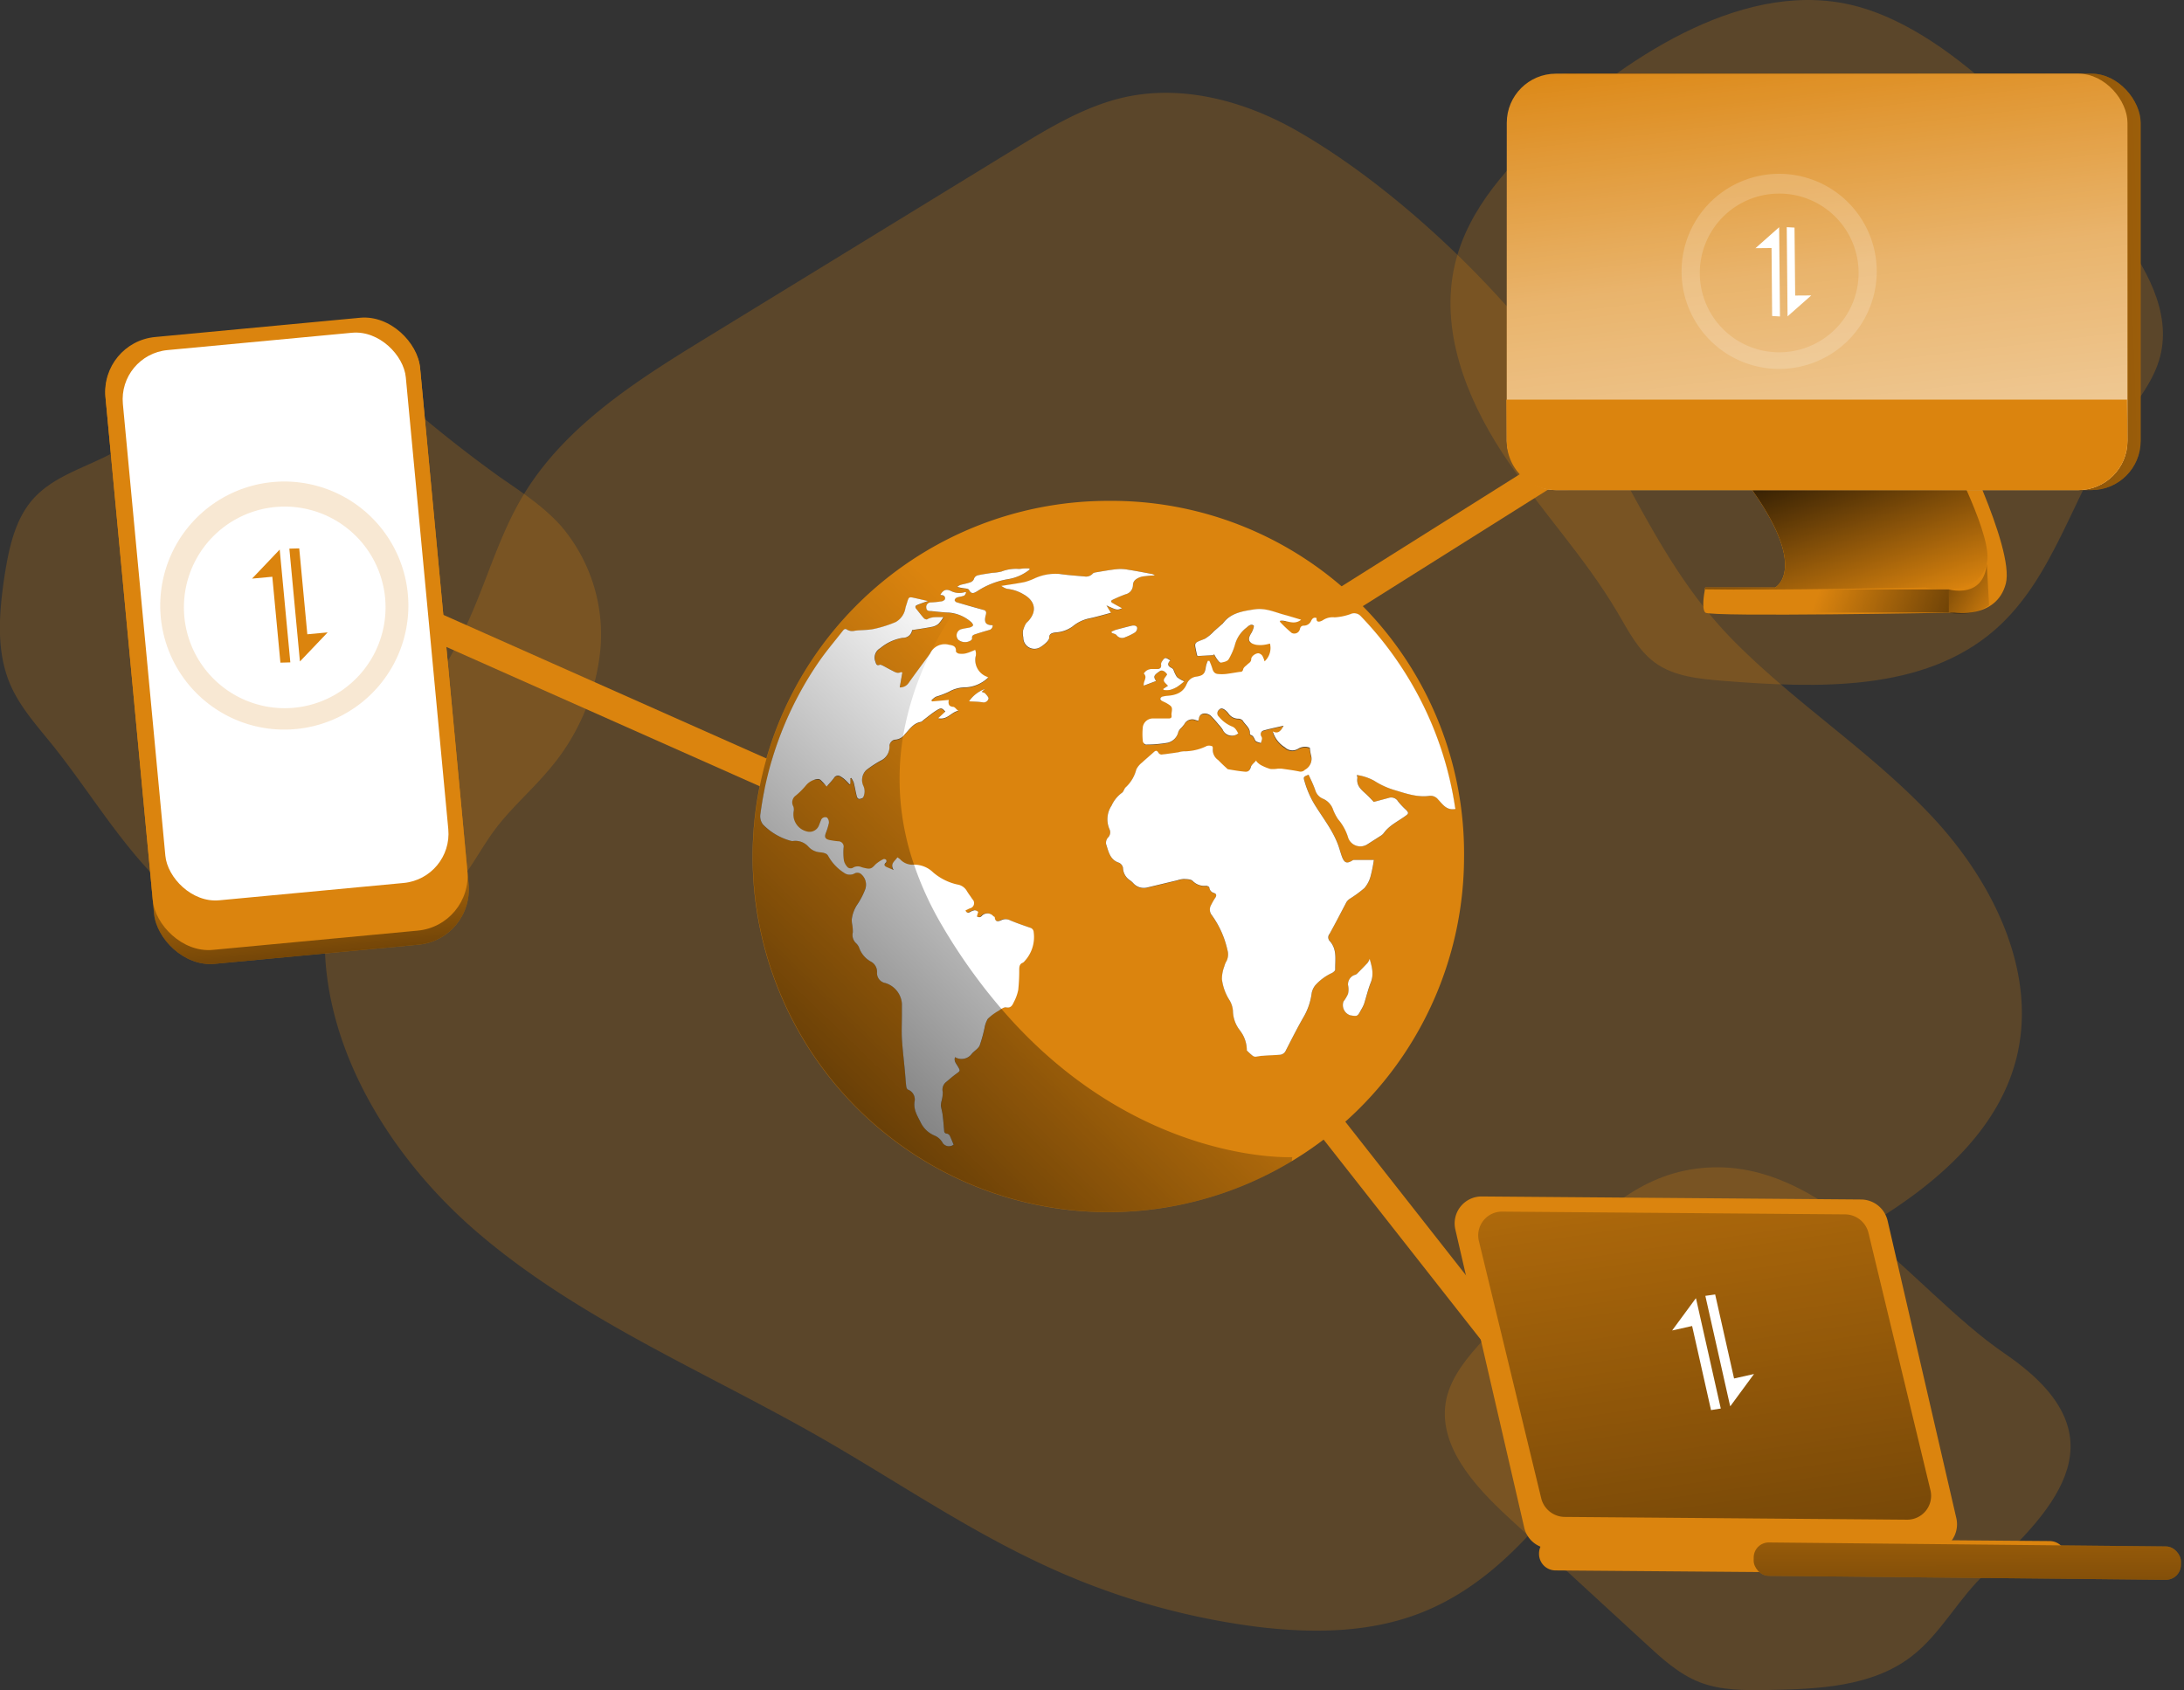 <svg id="Layer_1" data-name="Layer 1" xmlns="http://www.w3.org/2000/svg" xmlns:xlink="http://www.w3.org/1999/xlink" viewBox="0 0 404.86 313.38"><rect x="0" y="0" width="404.86" height="313.38" fill="#333333" stroke="none"/><defs><linearGradient id="linear-gradient" x1="164.82" y1="228.41" x2="165.31" y2="282.65" gradientTransform="translate(-103.43 -73.21)" gradientUnits="userSpaceOnUse"><stop offset="0" stop-opacity="0"/><stop offset="0.99"/></linearGradient><linearGradient id="linear-gradient-2" x1="222.09" y1="151.43" x2="114.1" y2="263.33" gradientTransform="matrix(1, 0, 0, 1, 0, 0)" xlink:href="#linear-gradient"/><linearGradient id="linear-gradient-3" x1="298.15" y1="157.39" x2="340.5" y2="431.67" gradientTransform="translate(13.97 7.37) rotate(0.46)" xlink:href="#linear-gradient"/><linearGradient id="linear-gradient-4" x1="361.09" y1="253.04" x2="362.06" y2="334.39" gradientTransform="translate(11.7 10.25)" xlink:href="#linear-gradient"/><linearGradient id="linear-gradient-5" x1="237.48" y1="24.66" x2="262.65" y2="187.72" gradientTransform="matrix(1, 0, 0, 1, 0, 0)" xlink:href="#linear-gradient"/><linearGradient id="linear-gradient-6" x1="353.67" y1="118.9" x2="340.48" y2="80.34" gradientTransform="matrix(1, 0, 0, 1, 0, 0)" xlink:href="#linear-gradient"/><linearGradient id="linear-gradient-7" x1="450.23" y1="48.18" x2="264.31" y2="55.02" gradientTransform="matrix(1, 0, 0, 1, 0, 0)" xlink:href="#linear-gradient"/><linearGradient id="linear-gradient-8" x1="330.64" y1="0.48" x2="349.21" y2="155.38" gradientUnits="userSpaceOnUse"><stop offset="0.02" stop-color="#fff" stop-opacity="0"/><stop offset="0.32" stop-color="#fff" stop-opacity="0.39"/><stop offset="0.68" stop-color="#fff" stop-opacity="0.68"/><stop offset="1" stop-color="#fff"/></linearGradient><linearGradient id="linear-gradient-9" x1="336.81" y1="110.73" x2="382.86" y2="127.96" gradientTransform="matrix(1, 0, 0, 1, 0, 0)" xlink:href="#linear-gradient"/><linearGradient id="linear-gradient-10" x1="379.08" y1="116.33" x2="356.73" y2="102.53" gradientTransform="matrix(1, 0, 0, 1, 0, 0)" xlink:href="#linear-gradient"/></defs><title>network 1</title><path d="M248.24,27.52c-9.66-5.51-21.16-8.6-32-6.17C209,23,202.49,26.92,196.15,30.8l-57,34.93c-13.07,8-26.66,16.53-34.47,29.72-4.38,7.39-6.65,15.81-10.26,23.6-7.55,16.35-21,30.07-25.08,47.61-5.63,24.07,8.21,49,27,65.13s42.06,25.73,63.52,38c13.44,7.69,26.28,16.49,40.28,23.12a133.62,133.62,0,0,0,41,12.06c10.1,1.21,20.62,1.11,30.09-2.6,23.29-9.13,33.37-36.35,52.36-52.64,9.84-8.45,21.91-13.78,32.9-20.68s21.46-16.19,24.95-28.69c4.47-16-3.77-33.07-15.06-45.27s-25.6-21.25-37.26-33.1c-14.28-14.5-20.2-33-31.7-49.2C285.4,56,266.08,37.7,248.24,27.52Z" transform="translate(-7.87 -3.3)" fill="#db840e" opacity="0.24" style="isolation:isolate"/><path d="M320,220.4c-10.59,2.26-18.57,10.73-25.83,18.76L283,251.56c-3,3.28-6,6.77-7,11.09-1.83,8.54,5.19,16.19,11.61,22.11L313,308.11c3,2.77,6.09,5.59,9.89,7.09,4,1.57,8.43,1.53,12.73,1.46,9.25-.16,19.21-.57,26.55-6.19,5.6-4.29,8.83-11,14.08-15.73,15.67-14.08,23.61-26.57,3.24-40.47C361.83,242.24,344.42,215.17,320,220.4Z" transform="translate(-7.87 -3.3)" fill="#db840e" opacity="0.24" style="isolation:isolate"/><path d="M100.49,91.73c4,2.76,8.07,5.43,11.3,9a31,31,0,0,1,7.37,23.06,40.24,40.24,0,0,1-9.74,22.48c-3.23,3.81-7.07,7.1-10,11.12-2,2.72-3.61,5.74-5.64,8.46A34.37,34.37,0,0,1,70.47,179a39,39,0,0,1-26.11-6.54c-11.37-7.66-18.16-20.28-26.75-31-2.9-3.61-6.09-7.1-7.89-11.36-2.64-6.26-2-13.37-1-20.08C9.52,105,10.6,99.67,14,95.83c4.18-4.7,10.87-6.09,16.22-9.4C41,79.8,49,63.67,63.66,65.56c6.52.84,11.84,5.79,16.58,9.92A244.87,244.87,0,0,0,100.49,91.73Z" transform="translate(-7.87 -3.3)" fill="#db840e" opacity="0.24" style="isolation:isolate"/><path d="M295.69,26.5c-7.94,7.16-15.69,15.42-18.12,25.83-2.81,12,2,24.48,8.69,34.78S301.59,106.39,307.8,117c1.95,3.31,3.75,6.89,6.85,9.16,3.55,2.6,8.19,3,12.58,3.38,17.57,1.38,37.25,2.1,50.51-9.51,11-9.64,14.42-25.2,22.68-37.27,2.95-4.3,6.61-8.34,7.9-13.4,2.1-8.25-2.69-16.6-7.82-23.4C389.32,31.09,370.88,9.64,352.32,4.53,331.89-1.09,309.93,13.65,295.69,26.5Z" transform="translate(-7.87 -3.3)" fill="#db840e" opacity="0.24" style="isolation:isolate"/><polygon points="312.37 74.8 210.67 138.8 207.91 134.38 309.61 70.39 312.37 74.8" fill="#db840e"/><rect x="125.59" y="91.17" width="5.21" height="91.91" transform="translate(-57.05 195.25) rotate(-66.03)" fill="#db840e"/><rect x="31.81" y="63.87" width="58.57" height="116.62" rx="10.31" transform="translate(-19.04 2.96) rotate(-5.37)" fill="#db840e"/><rect x="31.81" y="63.87" width="58.57" height="116.62" rx="10.31" transform="translate(-19.04 2.96) rotate(-5.37)" fill="url(#linear-gradient)"/><rect x="31.68" y="63.75" width="58.57" height="114.14" rx="10.2" transform="translate(-18.91 2.94) rotate(-5.37)" fill="#db840e"/><rect x="34.48" y="66.38" width="52.68" height="102.47" rx="9.17" transform="translate(-18.62 2.91) rotate(-5.37)" fill="#fff"/><path d="M58.47,92.68a23,23,0,1,0,25,20.73A23,23,0,0,0,58.47,92.68Zm3.94,41.85a18.69,18.69,0,1,1,16.85-20.36A18.71,18.71,0,0,1,62.41,134.53Z" transform="translate(-7.87 -3.3)" fill="#db840e" opacity="0.18" style="isolation:isolate"/><polygon points="53.64 101.73 55.6 122.65 60.74 117.26 56.97 117.61 55.47 101.68 53.64 101.73" fill="#db840e"/><polygon points="53.82 122.82 51.85 101.9 46.72 107.29 50.48 106.94 51.98 122.87 53.82 122.82" fill="#db840e"/><g id="TWXE3W"><path d="M213.37,96.17a65.94,65.94,0,1,0,65.9,66.1A65.38,65.38,0,0,0,213.37,96.17Zm9.78,30.37a.88.88,0,0,1,.1-.54c.19-.28.4-.64.68-.71s.55.22.93.41c-.69.71-.4,1.1.21,1.41a1,1,0,0,1,.37.31,6.39,6.39,0,0,0,.64,1.37,5.31,5.31,0,0,0,1.37.8,12.15,12.15,0,0,1-1.28,1,5.35,5.35,0,0,1-1.39.61,6,6,0,0,1-1.2,0,1,1,0,0,0,0-.22l.84-.52c-.3-.37-.73-.66-.77-1s.37-.69.61-1.09c-.38-.61-.94-.89-1.33-.63-1.17.78-1.25,1-.72,1.84-.76.3-1.49.58-2.27.85-.16-.79.76-1.51,0-2.22a1.72,1.72,0,0,1,1.53-.85c.31,0,.61,0,.9,0C222.85,127.28,223.21,127.14,223.15,126.54Zm-18.9-16.82c1.54.23,3.09.33,4.63.45a1.64,1.64,0,0,0,1.56-.5c.18-.21.59-.25.9-.3,1.2-.19,2.42-.41,3.63-.54a7.19,7.19,0,0,1,1.91.09c1.48.23,3,.52,4.43.78a1.29,1.29,0,0,1,.64.3c-.61,0-1.23.07-1.84.14a3.66,3.66,0,0,0-1.13.27c-.55.28-1.06.58-1.09,1.39a1.77,1.77,0,0,1-1.37,1.7,20.62,20.62,0,0,0-2.36,1c-.4.19-.4.42,0,.65.55.31,1.11.6,1.72,1-.94.36-.94.36-2.9-.54l.83,1.39c-1.25.33-2.55.7-3.85,1a6.88,6.88,0,0,0-3.28,1.54,5.86,5.86,0,0,1-3.23,1.1c-.61.12-1.09.22-1.09,1,0,.29-.28.62-.52.87a6.9,6.9,0,0,1-1.06.78,2.06,2.06,0,0,1-3.26-1.69,4.75,4.75,0,0,1-.07-1.24A6.19,6.19,0,0,1,198,119a2.74,2.74,0,0,1,.47-.5c1.7-1.84,1.32-3.78-.87-5a7.67,7.67,0,0,0-3-1,3.37,3.37,0,0,1-1.05-.5c1.46-.24,2.87-.43,4.26-.69a10.27,10.27,0,0,0,1.73-.63A9.43,9.43,0,0,1,204.25,109.72Zm14.44,10a1.09,1.09,0,0,1-.44.86,10.38,10.38,0,0,1-1.77.87,1.28,1.28,0,0,1-1.61-.36c-.19-.23-.59-.3-.89-.44,0-.08,0-.15-.07-.22.3-.12.58-.28.87-.37.94-.26,1.86-.5,2.78-.73C218,119.23,218.53,119.23,218.69,119.72Zm-32.84-7.94c.43-.13.89-.22,1.34-.34s1.06-.23,1.26-.89a1,1,0,0,1,.66-.57c.23,0,.44-.09.66-.12.68-.14,1.39-.24,2.09-.35a8.85,8.85,0,0,0,1.66-.24,7.44,7.44,0,0,1,3.19-.49c.35,0,.68-.07,1-.08s.64,0,1,0a.93.93,0,0,0,0,.24,8.53,8.53,0,0,1-4,1.77,14.74,14.74,0,0,0-5.68,2.22c-.53.35-1.09.63-1.51-.19a.1.1,0,0,1,0,0c-.07-.16-.39-.25-.61-.28a9.1,9.1,0,0,1-1.58-.28A2.16,2.16,0,0,1,185.85,111.78Zm-3.49,1.9c-.05,0-.08-.06-.17-.11.5-.85,1.06-1.11,1.93-.71a3.53,3.53,0,0,0,2.72.21.92.92,0,0,1,.14.14c-.14.19-.23.47-.4.54-.42.17-.89.2-1.32.36a.7.7,0,0,0-.42.45c0,.11.21.37.37.42l.57.15c1.53.46,3.06.85,4.6,1.31a.67.67,0,0,1,.3.41,3.21,3.21,0,0,1-.11.68c-.28,1.23.05,1.68,1.32,1.7a.89.89,0,0,1-.71.92c-.83.21-1.65.47-2.45.73-.38.12-.78.24-.66.8a.47.47,0,0,1-.17.34,2.06,2.06,0,0,1-2.38-.08,1.22,1.22,0,0,1,.7-2c.48-.12,1-.15,1.49-.29a.88.88,0,0,0,.55-.39c.05-.12-.15-.39-.31-.55a6.56,6.56,0,0,0-3.44-1.68,11.19,11.19,0,0,0-1.18-.14c-.93-.06-1.87-.16-2.81-.26-.4-.06-.9,0-.93-.61a.85.85,0,0,1,.88-1,12.74,12.74,0,0,0,1.86-.19c.28,0,.67-.24.71-.43C183.13,114,182.85,113.68,182.36,113.68Zm8.16,18.22c.24.28.68.71.61.94a1,1,0,0,1-1.1.69,22.24,22.24,0,0,0-2.53-.19,6.24,6.24,0,0,1,2.95-2.29c-.21.19-.36.33-.59.52A2,2,0,0,1,190.52,131.9Zm2.36,58.76a9.64,9.64,0,0,0-1.86,1.55,4.37,4.37,0,0,0-.62,1.7,25.45,25.45,0,0,1-.9,3.24c-.27.61-1,1-1.46,1.55a2.36,2.36,0,0,1-3.11.62c-.26.75.24,1.22.54,1.74.45.79.45.79-.31,1.33s-1.32,1.08-2,1.65a1.76,1.76,0,0,0-.51,1.75,7.19,7.19,0,0,1-.22,1.65,2.68,2.68,0,0,0-.12.87c.06.57.24,1.13.31,1.7.12,1,.19,1.93.28,2.88,0,.37.13.59.57.63.17,0,.4.22.48.4.26.53.49,1.09.72,1.63a1.42,1.42,0,0,1-2-.28,3.1,3.1,0,0,0-1.61-1.44,5.07,5.07,0,0,1-2.56-2.5c-.6-1.2-1.28-2.24-1.09-3.73a1.93,1.93,0,0,0-1.21-2.26c-.18-.05-.3-.41-.33-.64-.11-.94-.16-1.89-.25-2.83-.19-2-.43-4-.55-6-.09-1.49,0-3,0-4.49,0-.68,0-1.35,0-2a4.32,4.32,0,0,0-3.07-3.8,1.92,1.92,0,0,1-1.55-2,2.12,2.12,0,0,0-1.18-2,4.56,4.56,0,0,1-2.11-2.54,2.5,2.5,0,0,0-.59-.85,2.09,2.09,0,0,1-.61-2,6.15,6.15,0,0,0-.1-1.48,3.84,3.84,0,0,1-.09-1,6.65,6.65,0,0,1,1-2.69,12.72,12.72,0,0,0,1.46-2.78,2.54,2.54,0,0,0-.87-3,1.23,1.23,0,0,0-1-.05,1.74,1.74,0,0,1-2.06-.12,8.49,8.49,0,0,1-2.93-3.14,1.06,1.06,0,0,0-.51-.4,3,3,0,0,0-.93-.21,3.3,3.3,0,0,1-2.26-1.11,3.26,3.26,0,0,0-2.69-1,.84.84,0,0,1-.42,0,11.36,11.36,0,0,1-5.26-3,2.54,2.54,0,0,1-.45-2,62.71,62.71,0,0,1,2.71-11.8,63.36,63.36,0,0,1,8.31-16.61c1.32-1.91,2.85-3.7,4.29-5.54.21-.28.43-.41.75-.19a1.82,1.82,0,0,0,1.44.21c1.18-.14,2.37-.09,3.52-.33a23.62,23.62,0,0,0,4.06-1.27,3.7,3.7,0,0,0,1.81-2.67c.08-.3.19-.61.29-.92.35-1.13.35-1.13,1.51-.87l2.39.54c-.67.24-1.37.47-2,.75-.4.14-.45.41-.18.74.49.58.92,1.17,1.41,1.72.14.14.49.26.61.19,1-.59,2-.33,3.05-.41a7.2,7.2,0,0,1-.94,1.28,3,3,0,0,1-1.26.54c-1.2.24-2.42.4-3.61.59a1.65,1.65,0,0,1-1.7,1.42,8.77,8.77,0,0,0-4.22,1.94,2,2,0,0,0-.89,2.5c.13.39.25.87.87.56.09,0,.3,0,.42.12.59.3,1.14.62,1.72.92s1,.61,1.59.38c.14,0,.33.09.33.07-.15,1-.31,1.82-.48,2.78a1.91,1.91,0,0,0,1.68-.87c1.13-1.61,2.31-3.18,3.45-4.76a5.49,5.49,0,0,0,.51-.71h0a3.06,3.06,0,0,1,3.51-1.57c.78.13,1.32.3,1.25,1.24,0,.14.36.38.57.41.94.11,1.41,0,3-.71a2.06,2.06,0,0,1,.13.45,2.67,2.67,0,0,1,0,.63,3.3,3.3,0,0,0,2,3.9l.31.16a6.67,6.67,0,0,1-4.2,1.82,6.26,6.26,0,0,0-3.11.82,17,17,0,0,1-2.45.93,3.9,3.9,0,0,0-.78.65l.11.2,3.1-.27c-.12.76,0,1.21.8,1.28.3,0,.56.43.94.75-1.34.26-2,1.73-3.71,1.37.52-.47.92-.85,1.33-1.23-.62-.7-.78-.77-1.61-.25s-1.56,1.15-2.34,1.72c-.21.16-.4.4-.63.43-1.37.26-2.05,1.39-2.93,2.28a1.7,1.7,0,0,1-.19.19,2,2,0,0,1-1.48.81,1.13,1.13,0,0,0-.74.28,1.36,1.36,0,0,0-.44.82,2.82,2.82,0,0,1-1.61,2.81,19.29,19.29,0,0,0-2.73,1.77,2.63,2.63,0,0,0-.52,2.86,2.44,2.44,0,0,1,0,2.14c-.07.17-.47.31-.73.31s-.41-.24-.47-.43c-.2-.85-.36-1.74-.57-2.61a4,4,0,0,0-.45-.83,1,1,0,0,0-.17.07c0,.33,0,.66,0,1a.74.74,0,0,1-.17.12c-.22-.24-.43-.5-.68-.73a5.53,5.53,0,0,0-1.07-.8.9.9,0,0,0-1.15.38c-.41.56-.9,1.06-1.33,1.57a14.73,14.73,0,0,0-1.13-1.24.78.78,0,0,0-.63-.15,3.36,3.36,0,0,0-2.11,1.21,14.85,14.85,0,0,1-1.86,1.86,1.49,1.49,0,0,0-.45,2,1.77,1.77,0,0,1,.07.89,3.25,3.25,0,0,0,2.34,3.74,1.85,1.85,0,0,0,2.24-.88c.17-.37.29-.76.47-1.15a.83.83,0,0,1,1.13-.52,1.27,1.27,0,0,1,.34,1.06,13.64,13.64,0,0,1-.59,1.91c-.22.71-.07,1,.68,1.2.54.1,1.09.17,1.65.24a1,1,0,0,1,1,1.18,12.3,12.3,0,0,0,.07,2.43,2.69,2.69,0,0,0,.74,1.25.86.86,0,0,0,.85.07,1.8,1.8,0,0,1,1.65-.16,4.1,4.1,0,0,0,.66.19c1,.25,1.25.07,1.93-.65a5.22,5.22,0,0,1,1.49-1,.52.52,0,0,1,.49.12.47.47,0,0,1,0,.47c-.55.49-.26.73.23.94l1.16.48c-.75-1.21.24-1.63.69-2.36a5.63,5.63,0,0,1,.51.37,3.13,3.13,0,0,0,2.55,1h.14a5.09,5.09,0,0,1,3.42,1.4,10.26,10.26,0,0,0,4.51,2.27A2.4,2.4,0,0,1,187,168.5c.29.5.69,1,1,1.47a1,1,0,0,1-.49,1.74l-.78.38c.21.4.45.52.83.3a3,3,0,0,1,.9-.35,1.07,1.07,0,0,1,.65.33s-.11.28-.16.43-.1.38-.07.4a.75.75,0,0,0,.49.12.54.54,0,0,0,.36-.19,1.44,1.44,0,0,1,2.17,0c.09.09.26.14.26.21.1,1.14.89.68,1.37.48a1.88,1.88,0,0,1,1.49.09c1.2.52,2.45.94,3.7,1.37a.9.9,0,0,1,.66.84,6.65,6.65,0,0,1-1.68,5.38.93.93,0,0,1-.39.29c-.55.24-.59.69-.6,1.2a37.44,37.44,0,0,1-.19,3.82,8.78,8.78,0,0,1-.8,2.25c-.28.57-.56,1.18-1.48,1a1.27,1.27,0,0,0-.81.27C193.23,190.42,193.05,190.56,192.88,190.66ZM262,185.51c-.51,1.26-.82,2.63-1.25,3.94a5.51,5.51,0,0,1-.56,1.11c-.64,1.21-.64,1.21-2,1a2,2,0,0,1-1.27-2.55,6.78,6.78,0,0,0,.85-1.41,3.72,3.72,0,0,0,0-1.66,1.9,1.9,0,0,1,1.17-1.86.93.93,0,0,0,.52-.24c.66-.66,1.32-1.34,1.94-2a3.58,3.58,0,0,0,.37-.68C262.19,182.57,262.59,184,262,185.51Zm12.51-33.95a1.79,1.79,0,0,0-1.61-.69c-2.17.29-4.2-.38-6.23-1a14.7,14.7,0,0,1-4-1.78,10.28,10.28,0,0,0-3.26-1.1,1.82,1.82,0,0,1,.12.54c-.26,1.58.92,2.33,1.84,3.23.4.38.76.78,1.2,1.23l2.72-.73a1.47,1.47,0,0,1,1.79.66,16.3,16.3,0,0,0,1.52,1.6c.49.54.37.68-.19,1.09-1.38,1-3,1.76-4,3.18a1.81,1.81,0,0,1-.5.45c-.87.57-1.75,1.11-2.62,1.68a2.41,2.41,0,0,1-3.44-1.23,9.33,9.33,0,0,0-1.91-3.49,8.53,8.53,0,0,1-1-2,3.51,3.51,0,0,0-1.76-1.78,2.46,2.46,0,0,1-1.45-1.55c-.35-1-.84-1.94-1.25-2.92-1,.4-1,.4-.71,1.38a17.53,17.53,0,0,0,2.15,4.68c1.47,2.33,3.19,4.55,4.11,7.2.24.7.42,1.43.69,2.1.42,1,.87,1.13,1.83.58a.67.67,0,0,1,.31-.14l3.71,0a26.43,26.43,0,0,1-.6,3,5.33,5.33,0,0,1-1.17,2.22,21.06,21.06,0,0,1-2.72,2,1.72,1.72,0,0,0-.59.61c-1.06,2-2.07,3.92-3.13,5.86-.26.49-.34.89,0,1.3,1.46,1.57,1,3.49,1.06,5.33,0,.21-.33.47-.58.61a9.18,9.18,0,0,0-3.1,2.27,3.45,3.45,0,0,0-.7,1.44,11.53,11.53,0,0,1-1.49,4.48c-1.18,2-2.22,4.11-3.3,6.18a1.28,1.28,0,0,1-1.11.82L242,199c-.45,0-.9.14-1.37.17A.83.83,0,0,1,240,199c-.39-.29-.71-.64-1-.9a5.91,5.91,0,0,0-.78-3,6.46,6.46,0,0,0-.7-1,6.11,6.11,0,0,1-1.07-3.35,4.56,4.56,0,0,0-.61-1.93,9.25,9.25,0,0,1-1.44-4,6.62,6.62,0,0,1,.44-2.34,4.62,4.62,0,0,1,.41-.94,2.81,2.81,0,0,0,.16-2.06,17.11,17.11,0,0,0-3-6.58,1.7,1.7,0,0,1,0-1.79c.21-.45.48-.88.74-1.32s.25-.69-.22-.86a1.24,1.24,0,0,1-.89-1c0-.14-.4-.34-.59-.33a3,3,0,0,1-2.5-.9c-.33-.33-1.05-.33-1.61-.36a4.26,4.26,0,0,0-1.21.24l-5.65,1.35a2.59,2.59,0,0,1-2.51-.79,3.32,3.32,0,0,0-.56-.51,2.87,2.87,0,0,1-1.37-2.34,1.33,1.33,0,0,0-.73-1c-1.71-.55-1.94-2.1-2.41-3.45a1.55,1.55,0,0,1,.33-1.18,1.36,1.36,0,0,0,.31-1.58,4.59,4.59,0,0,1,.37-4.37,6.18,6.18,0,0,1,1.94-2.4c.33-.2.42-.78.73-1a6.53,6.53,0,0,0,1.91-3.26,3.86,3.86,0,0,1,1.11-1.3c.68-.66,1.42-1.25,2.1-1.91.38-.35.64-.38.92.1a.7.7,0,0,0,.55.33c1-.12,2.09-.27,3.13-.41a5.05,5.05,0,0,1,.94-.19,9.48,9.48,0,0,0,4.35-.94,1.37,1.37,0,0,1,1,.07c.11.05.11.47.09.71a2.27,2.27,0,0,0,.95,1.82l1.53,1.48c.11.08.21.22.33.24,1,.17,2.08.36,3.14.45.52.05.87-.19,1-.83.14-.47.7-.84,1.06-1.25a1,1,0,0,0,.09.22,3.82,3.82,0,0,0,.73.61,9.1,9.1,0,0,0,1.79.73,4.86,4.86,0,0,0,1.37,0,3.88,3.88,0,0,1,.76,0c1.09.16,2.19.3,3.28.52a1,1,0,0,0,1-.31,2.28,2.28,0,0,0,1.15-2.71,11.06,11.06,0,0,1-.23-1.4,2.45,2.45,0,0,0-2.11.17,2,2,0,0,1-2.49-.22,5.16,5.16,0,0,1-2.25-3c1.06.52,1.49-.13,2-1.08-1.32.31-2.51.56-3.68.89a.74.74,0,0,0-.45,1.12.71.71,0,0,1,.12.45,3.55,3.55,0,0,1-.22.77c-.33-.14-.82-.19-1-.45-.24-.42-.33-.89-.86-1.06a.29.29,0,0,1-.16-.21c.1-1.11-.88-1.65-1.34-2.46-.1-.2-.5-.32-.78-.33a2.29,2.29,0,0,1-1.84-.94,2.38,2.38,0,0,0-.6-.66c-.37-.28-.82-.47-1.17-.05a.87.87,0,0,0,0,1.3,6.21,6.21,0,0,0,2.36,1.75c.63.19.92.77,1.22,1.32-1.32.71-2.19.47-2.9-.73a8.15,8.15,0,0,0-.75-.92,14.65,14.65,0,0,0-1.44-1.61c-.69-.63-2.06-.68-2.22.54a2.72,2.72,0,0,1-.1.38l-.47-.14a1.65,1.65,0,0,0-2.14.81c-.17.26-.43.49-.62.73a2.23,2.23,0,0,0-.47.66,2.65,2.65,0,0,1-2,2,22.57,22.57,0,0,1-4,.33c-.21,0-.56-.37-.58-.57a11.52,11.52,0,0,1,0-2.75,1.92,1.92,0,0,1,2-1.52c.92,0,1.84,0,2.78,0,.34,0,.57-.11.53-.52a2.68,2.68,0,0,1,0-.49c.19-1.09.14-1.22-.85-1.81-.29-.17-.62-.29-.92-.46-.14-.09-.33-.26-.31-.37a.53.53,0,0,1,.33-.38,4.9,4.9,0,0,1,1.07-.19,3.65,3.65,0,0,0,3.49-2.17,2.21,2.21,0,0,1,1.83-1.39c1.31-.21,1.56-.54,1.73-1.91a4.84,4.84,0,0,1,.37-1h.27a10.86,10.86,0,0,1,.56,1.43,1.17,1.17,0,0,0,1,1,8.45,8.45,0,0,0,1.51,0c.87-.11,1.72-.28,2.59-.4.31,0,.5,0,.61-.47s.5-.62.8-.9.69-.44.71-1a1.49,1.49,0,0,1,1.39-1.06,1.11,1.11,0,0,1,.67.47,4.52,4.52,0,0,1,.4,1,3.3,3.3,0,0,0,1-3.3,5.88,5.88,0,0,1-1.06.22,5.45,5.45,0,0,1-1.51,0c-1.44-.32-1.65-1-.88-2.19.26-.42.57-1.28.43-1.37-.54-.4-1,.1-1.42.45a5.84,5.84,0,0,0-2,2.93,10.37,10.37,0,0,1-1.24,2.88c-.23.39-.94.54-1.46.61-.19,0-.49-.42-.7-.69a9.18,9.18,0,0,1-.53-.92.63.63,0,0,0-.07.22l-3.06.16a3.64,3.64,0,0,1-.12-.43c-.45-2.21-.64-1.91,1.48-2.75a6.54,6.54,0,0,0,1.66-1.39c.49-.41,1-.83,1.44-1.24a1.54,1.54,0,0,0,.26-.25c1.44-1.92,3.59-2.24,5.75-2.58s3.81.52,5.67,1l3.09.9c-1.41,1.13-2.69,0-3.89.21,0,.07-.08.14-.07.16a23.06,23.06,0,0,0,2.21,2.1,1.06,1.06,0,0,0,1.51-.71c.12-.44.31-.65.76-.65a1.48,1.48,0,0,0,1.35-.92c.23-.46.54-.67,1-.48-.07.54.17.78.69.61a2.16,2.16,0,0,0,.57-.28,3.21,3.21,0,0,1,2.07-.47,10.55,10.55,0,0,0,3-.61c.9-.24,1.39-.15,1.86.35a65.73,65.73,0,0,1,10.74,14.84,64.19,64.19,0,0,1,6.78,20.63.88.88,0,0,1,0,.23C276.06,153.63,275.33,152.45,274.48,151.56Z" transform="translate(-7.87 -3.3)" fill="#db840e"/><path d="M277.67,153.29c-1.62.34-2.35-.84-3.2-1.73a1.77,1.77,0,0,0-1.61-.69c-2.17.3-4.19-.38-6.23-1a14.69,14.69,0,0,1-4-1.79,9.58,9.58,0,0,0-3.25-1.08,2.09,2.09,0,0,1,.12.53c-.26,1.58.91,2.33,1.84,3.23.39.37.76.78,1.2,1.23l2.73-.73a1.47,1.47,0,0,1,1.78.66,15.25,15.25,0,0,0,1.52,1.6c.5.54.38.68-.19,1.09-1.38,1-3,1.75-4,3.17a2,2,0,0,1-.51.46l-2.63,1.68a2.4,2.4,0,0,1-3.43-1.22,9.41,9.41,0,0,0-1.9-3.5,9,9,0,0,1-1-2,3.42,3.42,0,0,0-1.75-1.78,2.46,2.46,0,0,1-1.45-1.55c-.34-1-.83-2-1.26-2.92-1,.4-1,.4-.71,1.37a17.65,17.65,0,0,0,2.16,4.69c1.48,2.33,3.19,4.55,4.11,7.2.24.7.42,1.42.69,2.1.42,1,.87,1.14,1.83.57a.72.72,0,0,1,.3-.13l3.72,0a26.71,26.71,0,0,1-.6,3,5.5,5.5,0,0,1-1.16,2.22,21.82,21.82,0,0,1-2.73,2,2.08,2.08,0,0,0-.6.62c-1.05,2-2.05,3.93-3.12,5.87a1,1,0,0,0,0,1.3c1.45,1.56,1,3.49,1.05,5.32,0,.21-.33.47-.56.61a9.46,9.46,0,0,0-3.11,2.27,3.37,3.37,0,0,0-.69,1.44,11.78,11.78,0,0,1-1.51,4.48c-1.16,2-2.21,4.11-3.28,6.18a1.32,1.32,0,0,1-1.11.82c-1.06.07-2.12.11-3.18.19-.46,0-.91.14-1.37.17A.93.93,0,0,1,240,199c-.38-.3-.72-.65-1-.91a6,6,0,0,0-.79-3,9.33,9.33,0,0,0-.69-1,6,6,0,0,1-1.09-3.34,4.51,4.51,0,0,0-.6-1.93,9.4,9.4,0,0,1-1.45-4,6.78,6.78,0,0,1,.45-2.34,3.89,3.89,0,0,1,.42-1,2.83,2.83,0,0,0,.15-2.05,17.3,17.3,0,0,0-3-6.59,1.68,1.68,0,0,1,0-1.77,11.56,11.56,0,0,1,.76-1.32c.25-.39.24-.7-.24-.87a1.17,1.17,0,0,1-.87-1c0-.15-.4-.35-.6-.34a3,3,0,0,1-2.49-.9c-.33-.33-1.06-.33-1.62-.36a4.33,4.33,0,0,0-1.21.24l-5.64,1.35a2.6,2.6,0,0,1-2.52-.79,4.45,4.45,0,0,0-.56-.51,2.84,2.84,0,0,1-1.36-2.35,1.34,1.34,0,0,0-.74-.95c-1.71-.55-1.94-2.1-2.4-3.46a1.48,1.48,0,0,1,.32-1.17,1.37,1.37,0,0,0,.31-1.59,4.58,4.58,0,0,1,.38-4.36,6.06,6.06,0,0,1,1.93-2.39c.33-.22.41-.79.73-1.05a6.7,6.7,0,0,0,1.92-3.26,3.82,3.82,0,0,1,1.09-1.31c.69-.65,1.43-1.25,2.12-1.89.37-.35.63-.4.92.1a.71.71,0,0,0,.54.32c1-.11,2.09-.27,3.13-.42a5.36,5.36,0,0,1,.94-.18,9.53,9.53,0,0,0,4.36-1,1.41,1.41,0,0,1,1,.08c.11.05.11.47.09.72a2.28,2.28,0,0,0,1,1.82c.49.5,1,1,1.52,1.46.1.1.21.23.33.25,1,.17,2.08.36,3.13.45.53.05.88-.19,1.06-.83.13-.48.68-.84,1-1.25l.1.22a3.87,3.87,0,0,0,.74.61,8.92,8.92,0,0,0,1.78.74,5.29,5.29,0,0,0,1.37-.05,6.26,6.26,0,0,1,.75,0c1.1.16,2.2.3,3.29.53a1.08,1.08,0,0,0,1-.32,2.3,2.3,0,0,0,1.14-2.7,10,10,0,0,1-.22-1.4,2.43,2.43,0,0,0-2.12.16,2,2,0,0,1-2.49-.23,5.1,5.1,0,0,1-2.25-2.95c1,.53,1.5-.11,2-1.06-1.32.31-2.51.55-3.68.88a.73.73,0,0,0-.44,1.12.86.86,0,0,1,.12.46,5.11,5.11,0,0,1-.23.76c-.33-.14-.81-.2-1-.45-.23-.41-.33-.89-.86-1.06a.29.29,0,0,1-.16-.21c.1-1.11-.88-1.65-1.34-2.47a1.15,1.15,0,0,0-.78-.33,2.2,2.2,0,0,1-1.83-.94,2.94,2.94,0,0,0-.62-.65c-.36-.29-.81-.47-1.16-.05a.84.84,0,0,0,0,1.29,6.23,6.23,0,0,0,2.35,1.77c.63.19.93.76,1.22,1.32a1.87,1.87,0,0,1-2.9-.74,7.27,7.27,0,0,0-.74-.92,18.61,18.61,0,0,0-1.45-1.62c-.69-.62-2.06-.67-2.21.55a3.86,3.86,0,0,1-.12.38l-.45-.13a1.65,1.65,0,0,0-2.15.8,8.67,8.67,0,0,1-.63.73,2.06,2.06,0,0,0-.46.67,2.64,2.64,0,0,1-2,2,23.81,23.81,0,0,1-4,.34c-.19,0-.55-.37-.57-.58a12,12,0,0,1,0-2.74,1.9,1.9,0,0,1,2-1.52c.93,0,1.85,0,2.78,0,.36,0,.58-.1.54-.52a1.57,1.57,0,0,1,0-.48c.17-1.09.12-1.21-.86-1.8-.3-.18-.63-.3-.92-.47s-.32-.26-.31-.38a.57.57,0,0,1,.33-.38,5,5,0,0,1,1.08-.18c1.54-.12,2.85-.62,3.48-2.16a2.17,2.17,0,0,1,1.82-1.39c1.33-.22,1.56-.55,1.75-1.92a5.05,5.05,0,0,1,.35-1l.29,0a11.36,11.36,0,0,1,.55,1.43c.15.56.43.94,1,1a7.61,7.61,0,0,0,1.51,0c.87-.1,1.73-.27,2.59-.39.32,0,.51-.06.61-.47s.5-.62.79-.91.7-.43.71-1,.91-1.13,1.4-1.06a1.18,1.18,0,0,1,.68.49,5,5,0,0,1,.39,1,3.34,3.34,0,0,0,1-3.3,8.4,8.4,0,0,1-1.06.23,5.44,5.44,0,0,1-1.51,0c-1.43-.32-1.65-1-.88-2.18.26-.42.56-1.29.43-1.39-.53-.4-1,.11-1.42.46a5.88,5.88,0,0,0-2,2.93,10.74,10.74,0,0,1-1.24,2.89c-.23.37-.94.52-1.46.6-.2,0-.5-.42-.7-.69a9.41,9.41,0,0,1-.54-.93l-.07.23-3,.16c-.05-.18-.1-.3-.13-.43-.44-2.21-.63-1.91,1.48-2.75a7.22,7.22,0,0,0,1.68-1.38l1.44-1.26a1.84,1.84,0,0,0,.25-.23c1.44-1.93,3.59-2.25,5.75-2.59s3.82.51,5.68,1c1,.27,1.93.57,3.08.91-1.4,1.11-2.69,0-3.89.2,0,.08-.08.14-.07.15a21.88,21.88,0,0,0,2.21,2.1,1.06,1.06,0,0,0,1.52-.71c.11-.43.29-.64.75-.64a1.48,1.48,0,0,0,1.35-.93c.24-.46.54-.66,1-.47-.08.54.17.77.7.6a2.34,2.34,0,0,0,.55-.27,3.27,3.27,0,0,1,2.09-.47,10.28,10.28,0,0,0,2.94-.61,1.64,1.64,0,0,1,1.86.34,65.65,65.65,0,0,1,10.74,14.84,64.52,64.52,0,0,1,6.78,20.63A1.74,1.74,0,0,1,277.67,153.29Z" transform="translate(-7.87 -3.3)" fill="#fff"/><path d="M175.14,128l-.48,2.76a1.89,1.89,0,0,0,1.68-.87c1.13-1.6,2.3-3.16,3.46-4.74.18-.24.36-.48.52-.74a3,3,0,0,1,3.5-1.55c.77.12,1.32.29,1.26,1.23,0,.13.35.39.56.41.94.11,1.41,0,3-.7a1.84,1.84,0,0,1,.13.44,2.56,2.56,0,0,1,0,.62,3.3,3.3,0,0,0,2,3.9l.3.16a6.54,6.54,0,0,1-4.2,1.83,6.12,6.12,0,0,0-3.1.82,17.34,17.34,0,0,1-2.44.93,3.69,3.69,0,0,0-.79.65l.1.21,3.11-.28c-.12.76,0,1.21.8,1.28.3,0,.57.43.95.74-1.35.26-2,1.73-3.72,1.38l1.33-1.24c-.63-.69-.78-.75-1.62-.23s-1.56,1.14-2.34,1.72c-.2.15-.39.39-.61.43-1.39.25-2.06,1.39-2.94,2.28a2.39,2.39,0,0,1-1.67,1,1.1,1.1,0,0,0-.74.28,1.36,1.36,0,0,0-.44.82,2.82,2.82,0,0,1-1.62,2.8,19.47,19.47,0,0,0-2.71,1.78,2.58,2.58,0,0,0-.52,2.86,2.47,2.47,0,0,1,0,2.14c-.06.17-.47.31-.72.32s-.42-.26-.47-.44c-.22-.86-.36-1.75-.58-2.61a4.27,4.27,0,0,0-.45-.84l-.17.07v1l-.16.12a9.58,9.58,0,0,0-.69-.73,4.87,4.87,0,0,0-1.08-.8.85.85,0,0,0-1.13.37c-.42.56-.91,1.07-1.34,1.56a16,16,0,0,0-1.13-1.23.78.78,0,0,0-.63-.15,3.32,3.32,0,0,0-2.11,1.21,14.14,14.14,0,0,1-1.86,1.85,1.53,1.53,0,0,0-.45,2,1.79,1.79,0,0,1,.08.87,3.24,3.24,0,0,0,2.33,3.75,1.86,1.86,0,0,0,2.24-.88c.18-.37.3-.77.47-1.15a.83.83,0,0,1,1.12-.52,1.27,1.27,0,0,1,.35,1.07,12.4,12.4,0,0,1-.6,1.91c-.22.7-.05,1,.69,1.18a15.07,15.07,0,0,0,1.64.24,1,1,0,0,1,1,1.2,10.88,10.88,0,0,0,.07,2.42,2.69,2.69,0,0,0,.74,1.25.91.91,0,0,0,.85.08,1.74,1.74,0,0,1,1.65-.16,5.54,5.54,0,0,0,.67.18c1,.24,1.25.07,1.91-.66a6.2,6.2,0,0,1,1.51-1,.52.52,0,0,1,.48.13.45.45,0,0,1,0,.47c-.54.49-.24.73.24.93l1.16.49c-.74-1.21.25-1.63.69-2.35a3.51,3.51,0,0,1,.51.36,3.13,3.13,0,0,0,2.56,1,5,5,0,0,1,3.54,1.41,10.28,10.28,0,0,0,4.53,2.27,2.44,2.44,0,0,1,1.75,1.21c.31.52.7,1,1,1.49a1,1,0,0,1-.49,1.73l-.78.38c.21.4.44.52.84.3a2.49,2.49,0,0,1,.89-.34,1.07,1.07,0,0,1,.64.31s-.1.29-.14.45-.12.37-.08.4a.8.8,0,0,0,.48.12.63.63,0,0,0,.36-.19,1.43,1.43,0,0,1,2.18,0c.09.07.26.13.26.2.11,1.14.89.68,1.37.49a1.8,1.8,0,0,1,1.49.09c1.2.51,2.45.93,3.69,1.36a.89.89,0,0,1,.67.84,6.56,6.56,0,0,1-1.69,5.37,1,1,0,0,1-.37.31c-.55.23-.6.68-.62,1.19a34.47,34.47,0,0,1-.18,3.81,8.16,8.16,0,0,1-.81,2.26c-.27.58-.54,1.18-1.47,1-.41-.06-.94.34-1.35.62A9.59,9.59,0,0,0,191,192.2a4.67,4.67,0,0,0-.62,1.7,26.85,26.85,0,0,1-.9,3.25c-.27.61-1,1-1.46,1.54a2.36,2.36,0,0,1-3.11.63c-.26.75.24,1.22.53,1.73.47.81.46.8-.3,1.35s-1.33,1.08-2,1.63a1.82,1.82,0,0,0-.5,1.77,6.31,6.31,0,0,1-.23,1.65,3.71,3.71,0,0,0-.12.86c.07.58.25,1.13.32,1.71.12.95.19,1.91.28,2.87,0,.36.14.6.58.62a.75.75,0,0,1,.48.4c.26.54.47,1.1.7,1.63a1.41,1.41,0,0,1-2-.27,3.06,3.06,0,0,0-1.61-1.44,5,5,0,0,1-2.54-2.49c-.61-1.21-1.29-2.26-1.1-3.74a1.94,1.94,0,0,0-1.22-2.26c-.16-.05-.3-.41-.32-.64-.11-.94-.16-1.88-.25-2.82-.18-2-.43-4-.55-6-.08-1.49,0-3,0-4.5,0-.67,0-1.34,0-2a4.34,4.34,0,0,0-3.06-3.8,1.88,1.88,0,0,1-1.55-2,2.14,2.14,0,0,0-1.18-2,4.67,4.67,0,0,1-2.13-2.54,2.34,2.34,0,0,0-.58-.85,2.08,2.08,0,0,1-.6-2,7.29,7.29,0,0,0-.11-1.46,4,4,0,0,1-.08-1,6.38,6.38,0,0,1,1-2.68,13.64,13.64,0,0,0,1.46-2.78,2.55,2.55,0,0,0-.87-3,1.15,1.15,0,0,0-1-.05,1.83,1.83,0,0,1-2.08-.12,8.66,8.66,0,0,1-2.92-3.15,1,1,0,0,0-.51-.41,3.36,3.36,0,0,0-.94-.2,3.25,3.25,0,0,1-2.24-1.11,3.23,3.23,0,0,0-2.7-1,1.12,1.12,0,0,1-.41,0,11.31,11.31,0,0,1-5.26-3.06,2.5,2.5,0,0,1-.46-2,64.48,64.48,0,0,1,11-28.41c1.34-1.91,2.86-3.69,4.29-5.53.22-.28.45-.41.76-.18a1.85,1.85,0,0,0,1.44.2c1.17-.15,2.38-.09,3.52-.33a22.26,22.26,0,0,0,4.06-1.28,3.62,3.62,0,0,0,1.81-2.65c.09-.31.19-.62.29-.93.34-1.13.34-1.12,1.51-.86l2.39.54c-.67.23-1.36.46-2,.73-.4.15-.45.41-.17.75.47.57.91,1.17,1.4,1.71.13.15.48.28.61.2,1-.58,2-.34,3-.41a6.63,6.63,0,0,1-.93,1.27,2.85,2.85,0,0,1-1.27.55c-1.19.24-2.4.4-3.6.59a1.66,1.66,0,0,1-1.7,1.43,8.63,8.63,0,0,0-4.21,1.93,2,2,0,0,0-.89,2.51c.12.38.24.85.85.55.1,0,.3.06.44.13.57.29,1.13.62,1.71.91s1,.61,1.59.39A.45.45,0,0,1,175.14,128Z" transform="translate(-7.87 -3.3)" fill="#fff"/><path d="M193.5,111.94c1.47-.24,2.87-.43,4.25-.7a11.4,11.4,0,0,0,1.75-.62,9.25,9.25,0,0,1,4.75-.9c1.53.22,3.08.33,4.62.46a1.67,1.67,0,0,0,1.57-.52c.17-.2.59-.23.9-.29,1.21-.2,2.41-.42,3.63-.54a7.21,7.21,0,0,1,1.91.09c1.48.23,3,.52,4.43.79a1.16,1.16,0,0,1,.64.29c-.61,0-1.23.07-1.84.14a3.47,3.47,0,0,0-1.12.27c-.57.28-1.07.58-1.1,1.4a1.77,1.77,0,0,1-1.38,1.69,24.63,24.63,0,0,0-2.36,1c-.4.18-.4.41,0,.63.56.32,1.12.62,1.72.95-.93.38-.93.38-2.89-.52l.83,1.37c-1.25.33-2.55.71-3.86,1a7.08,7.08,0,0,0-3.28,1.55,6,6,0,0,1-3.21,1.09c-.61.11-1.11.23-1.1,1,0,.28-.29.62-.52.85a5.77,5.77,0,0,1-1,.79,2.06,2.06,0,0,1-3.27-1.69,4.35,4.35,0,0,1-.07-1.24A5.94,5.94,0,0,1,198,119a2.44,2.44,0,0,1,.46-.51c1.71-1.84,1.33-3.78-.87-5a7.38,7.38,0,0,0-3-1A3,3,0,0,1,193.5,111.94Z" transform="translate(-7.87 -3.3)" fill="#fff"/><path d="M182.19,113.58c.5-.86,1.05-1.12,1.92-.72a3.46,3.46,0,0,0,2.73.2l.14.15c-.13.18-.23.47-.4.54-.42.17-.89.2-1.32.35a.76.76,0,0,0-.42.46c0,.11.2.37.36.41,1.72.51,3.45,1,5.17,1.47a.59.59,0,0,1,.31.42,2.25,2.25,0,0,1-.12.67c-.27,1.23.07,1.68,1.33,1.7a.87.87,0,0,1-.72.91c-.82.23-1.63.47-2.44.74-.37.12-.77.25-.65.8,0,.1-.1.25-.19.34a2,2,0,0,1-2.37-.09,1.2,1.2,0,0,1,.69-2c.49-.14,1-.17,1.49-.3a1,1,0,0,0,.57-.39c0-.11-.17-.4-.32-.55a7.06,7.06,0,0,0-4.61-1.82c-.94-.06-1.88-.16-2.82-.26-.4,0-.91,0-.94-.61a.85.85,0,0,1,.89-1,16.27,16.27,0,0,0,1.86-.19c.27,0,.67-.24.71-.43.09-.44-.19-.73-.68-.74C182.32,113.67,182.28,113.63,182.19,113.58Z" transform="translate(-7.87 -3.3)" fill="#fff"/><path d="M261.77,181.09c.43,1.48.82,2.88.2,4.41-.51,1.28-.82,2.64-1.24,3.95a6.79,6.79,0,0,1-.56,1.11c-.65,1.22-.65,1.22-2,1a2,2,0,0,1-1.25-2.56,7.09,7.09,0,0,0,.84-1.41,3.72,3.72,0,0,0,0-1.66,1.87,1.87,0,0,1,1.17-1.84,1,1,0,0,0,.52-.26c.66-.66,1.31-1.33,1.94-2A2.77,2.77,0,0,0,261.77,181.09Z" transform="translate(-7.87 -3.3)" fill="#fff"/><path d="M198.72,108.92a8.49,8.49,0,0,1-4,1.77,14.9,14.9,0,0,0-5.68,2.22c-.56.35-1.11.65-1.53-.22-.07-.16-.38-.24-.6-.27a10.47,10.47,0,0,1-1.58-.29,2,2,0,0,1,.52-.35c.43-.14.89-.21,1.34-.34s1.06-.22,1.26-.89a1,1,0,0,1,.66-.57c.9-.2,1.83-.33,2.75-.47a8.3,8.3,0,0,0,1.67-.24,7.39,7.39,0,0,1,3.19-.48c.33,0,.68-.08,1-.09s.65,0,1,0Z" transform="translate(-7.87 -3.3)" fill="#fff"/><path d="M224.23,128.35c-.39-.59-.95-.88-1.35-.61-1.15.78-1.24,1-.7,1.83l-2.28.86c-.16-.8.76-1.51,0-2.23a1.69,1.69,0,0,1,1.53-.85c.3,0,.6,0,.9,0,.48,0,.85-.17.78-.78a.83.83,0,0,1,.11-.54c.18-.27.39-.64.66-.7s.56.23.94.41c-.68.71-.4,1.1.22,1.41a.84.84,0,0,1,.35.32,6.33,6.33,0,0,0,.65,1.36,5.31,5.31,0,0,0,1.37.8,13.27,13.27,0,0,1-1.28,1,5.18,5.18,0,0,1-1.39.6,4.73,4.73,0,0,1-1.19,0l0-.23.83-.53c-.29-.35-.74-.66-.77-1S224,128.76,224.23,128.35Z" transform="translate(-7.87 -3.3)" fill="#fff"/><path d="M213.91,120.42c.29-.12.58-.27.88-.36.92-.25,1.85-.49,2.77-.72.45-.11,1-.11,1.12.38a1.05,1.05,0,0,1-.43.86,10.12,10.12,0,0,1-1.78.87,1.28,1.28,0,0,1-1.61-.37c-.19-.23-.58-.29-.89-.43Z" transform="translate(-7.87 -3.3)" fill="#fff"/><path d="M187.5,133.34a6.18,6.18,0,0,1,2.95-2.29l-.59.52c.26.13.52.17.65.32s.68.71.61.94a.94.94,0,0,1-1.09.7C189.22,133.4,188.4,133.4,187.5,133.34Z" transform="translate(-7.87 -3.3)" fill="#fff"/></g><rect x="273.71" y="191.32" width="5.21" height="96.91" transform="translate(-96.96 218.6) rotate(-38.15)" fill="#db840e"/><path d="M247.42,217.86l-.1.76A65.94,65.94,0,1,1,202.55,97.05a91.9,91.9,0,0,0-12.78,12.81c-.74.92-1.51,1.87-2.24,2.86-.59.78-1.18,1.58-1.75,2.41-.42.61-.85,1.25-1.27,1.9a67.85,67.85,0,0,0-4.2,7.41h0a56.22,56.22,0,0,0-5,15.19,48.6,48.6,0,0,0,2,24,60.36,60.36,0,0,0,5.17,11.24,105.48,105.48,0,0,0,11,15.46C218.36,219.31,247.42,217.86,247.42,217.86Z" transform="translate(-7.87 -3.3)" fill="url(#linear-gradient-2)"/><path d="M365.49,291l-70.19-.56a5,5,0,0,1-4.88-3.91l-12.75-55.19a5,5,0,0,1,5-6.19l70.2.56a5.09,5.09,0,0,1,4.92,3.95l12.73,55.11A5.07,5.07,0,0,1,365.49,291Z" transform="translate(-7.87 -3.3)" fill="#db840e"/><path d="M361.32,285.08,298,284.57a4.54,4.54,0,0,1-4.41-3.39L282,233.32a4.41,4.41,0,0,1,4.47-5.36l63.36.51a4.51,4.51,0,0,1,4.4,3.39l11.52,47.85A4.43,4.43,0,0,1,361.32,285.08Z" transform="translate(-7.87 -3.3)" fill="url(#linear-gradient-3)"/><path d="M296.23,288.67h91.58a3.09,3.09,0,0,1,3.09,3.09v0a3.09,3.09,0,0,1-3.09,3.09H296.23a3.06,3.06,0,0,1-3.06-3.06v-.08a3.06,3.06,0,0,1,3.06-3.06Z" transform="translate(-5.52 -6.03) rotate(0.46)" fill="#db840e"/><rect x="333.53" y="288.92" width="79.2" height="6.19" rx="2.79" transform="matrix(1, 0.01, -0.01, 1, -5.52, -6.28)" fill="#db840e"/><rect x="333.53" y="288.92" width="79.2" height="6.19" rx="2.79" transform="matrix(1, 0.01, -0.01, 1, -5.52, -6.28)" fill="url(#linear-gradient-4)"/><path d="M324,243.58,328.59,264a0,0,0,0,0,.07,0l4.36-5.93-3.65.82a0,0,0,0,1-.05,0l-3.5-15.57Z" transform="translate(-7.87 -3.3)" fill="#fff"/><path d="M326.86,264.47l-4.59-20.41a0,0,0,0,0-.06,0L317.84,250l3.66-.82a.05.05,0,0,1,.05,0l3.5,15.58Z" transform="translate(-7.87 -3.3)" fill="#fff"/><line x1="228.32" y1="100.7" x2="263.02" y2="54.77" fill="url(#linear-gradient-5)"/><path d="M379.7,111.51c-1.72,6.59-9.53,5.38-9.53,5.38s-45.33.85-46.18,0c-.69-.7-.24-3.37-.07-4.32,0-.21.07-.33.07-.33h12.95s6.11-3.18-3.91-17.58C324.62,82.54,356.38,82,366.75,82.13c2,0,3.18.07,3.18.07S381.4,104.91,379.7,111.51Z" transform="translate(-7.87 -3.3)" fill="#db840e"/><path d="M374.32,106.87c-1.7,6.6-9.53,5.37-9.53,5.37s-28.72.55-40.87.33c0-.21.07-.33.07-.33h12.95s6.11-3.18-3.91-17.58C324.62,82.54,356.38,82,366.75,82.13,370,89.1,375.55,102.14,374.32,106.87Z" transform="translate(-7.87 -3.3)" fill="#db840e"/><path d="M376.17,107.84c-1.7,6.6-11.38,4.4-11.38,4.4s-28.72.55-40.87.33c0-.21.07-.33.07-.33h12.95s6.11-3.18-3.91-17.58C324.62,82.54,356.38,82,366.75,82.13,370,89.1,377.41,103.11,376.17,107.84Z" transform="translate(-7.87 -3.3)" fill="url(#linear-gradient-6)"/><rect x="281.76" y="13.66" width="115.06" height="77.21" rx="9.11" fill="#db840e"/><rect x="281.76" y="13.66" width="115.06" height="77.21" rx="9.11" fill="url(#linear-gradient-7)"/><rect x="279.32" y="13.66" width="115.06" height="77.21" rx="9.11" fill="#db840e"/><rect x="279.32" y="13.66" width="115.06" height="77.21" rx="9.11" fill="url(#linear-gradient-8)"/><path d="M402.17,77.39l.07,7.67a9.11,9.11,0,0,1-9.11,9.11H296.29a9.11,9.11,0,0,1-9.11-9.11l-.07-7.67Z" transform="translate(-7.87 -3.3)" fill="#db840e"/><rect x="316.12" y="109.29" width="45.16" height="4.29" fill="url(#linear-gradient-9)"/><path d="M376.17,107.84l.43,7.7a9.61,9.61,0,0,1-7.45,1.35v-4.3S375.56,114.44,376.17,107.84Z" transform="translate(-7.87 -3.3)" fill="url(#linear-gradient-10)"/><path d="M337.53,35.53a18.09,18.09,0,1,0,18.24,17.93A18.1,18.1,0,0,0,337.53,35.53Zm.3,33.1a14.72,14.72,0,1,1,14.58-14.85A14.74,14.74,0,0,1,337.83,68.63Z" transform="translate(-7.87 -3.3)" fill="#fff" opacity="0.18" style="isolation:isolate"/><polygon points="331.22 42.12 331.37 58.66 335.76 54.78 332.78 54.8 332.66 42.2 331.22 42.12" fill="#fff"/><polygon points="329.96 58.68 329.81 42.13 325.42 46.02 328.4 45.99 328.51 58.59 329.96 58.68" fill="#fff"/></svg>
